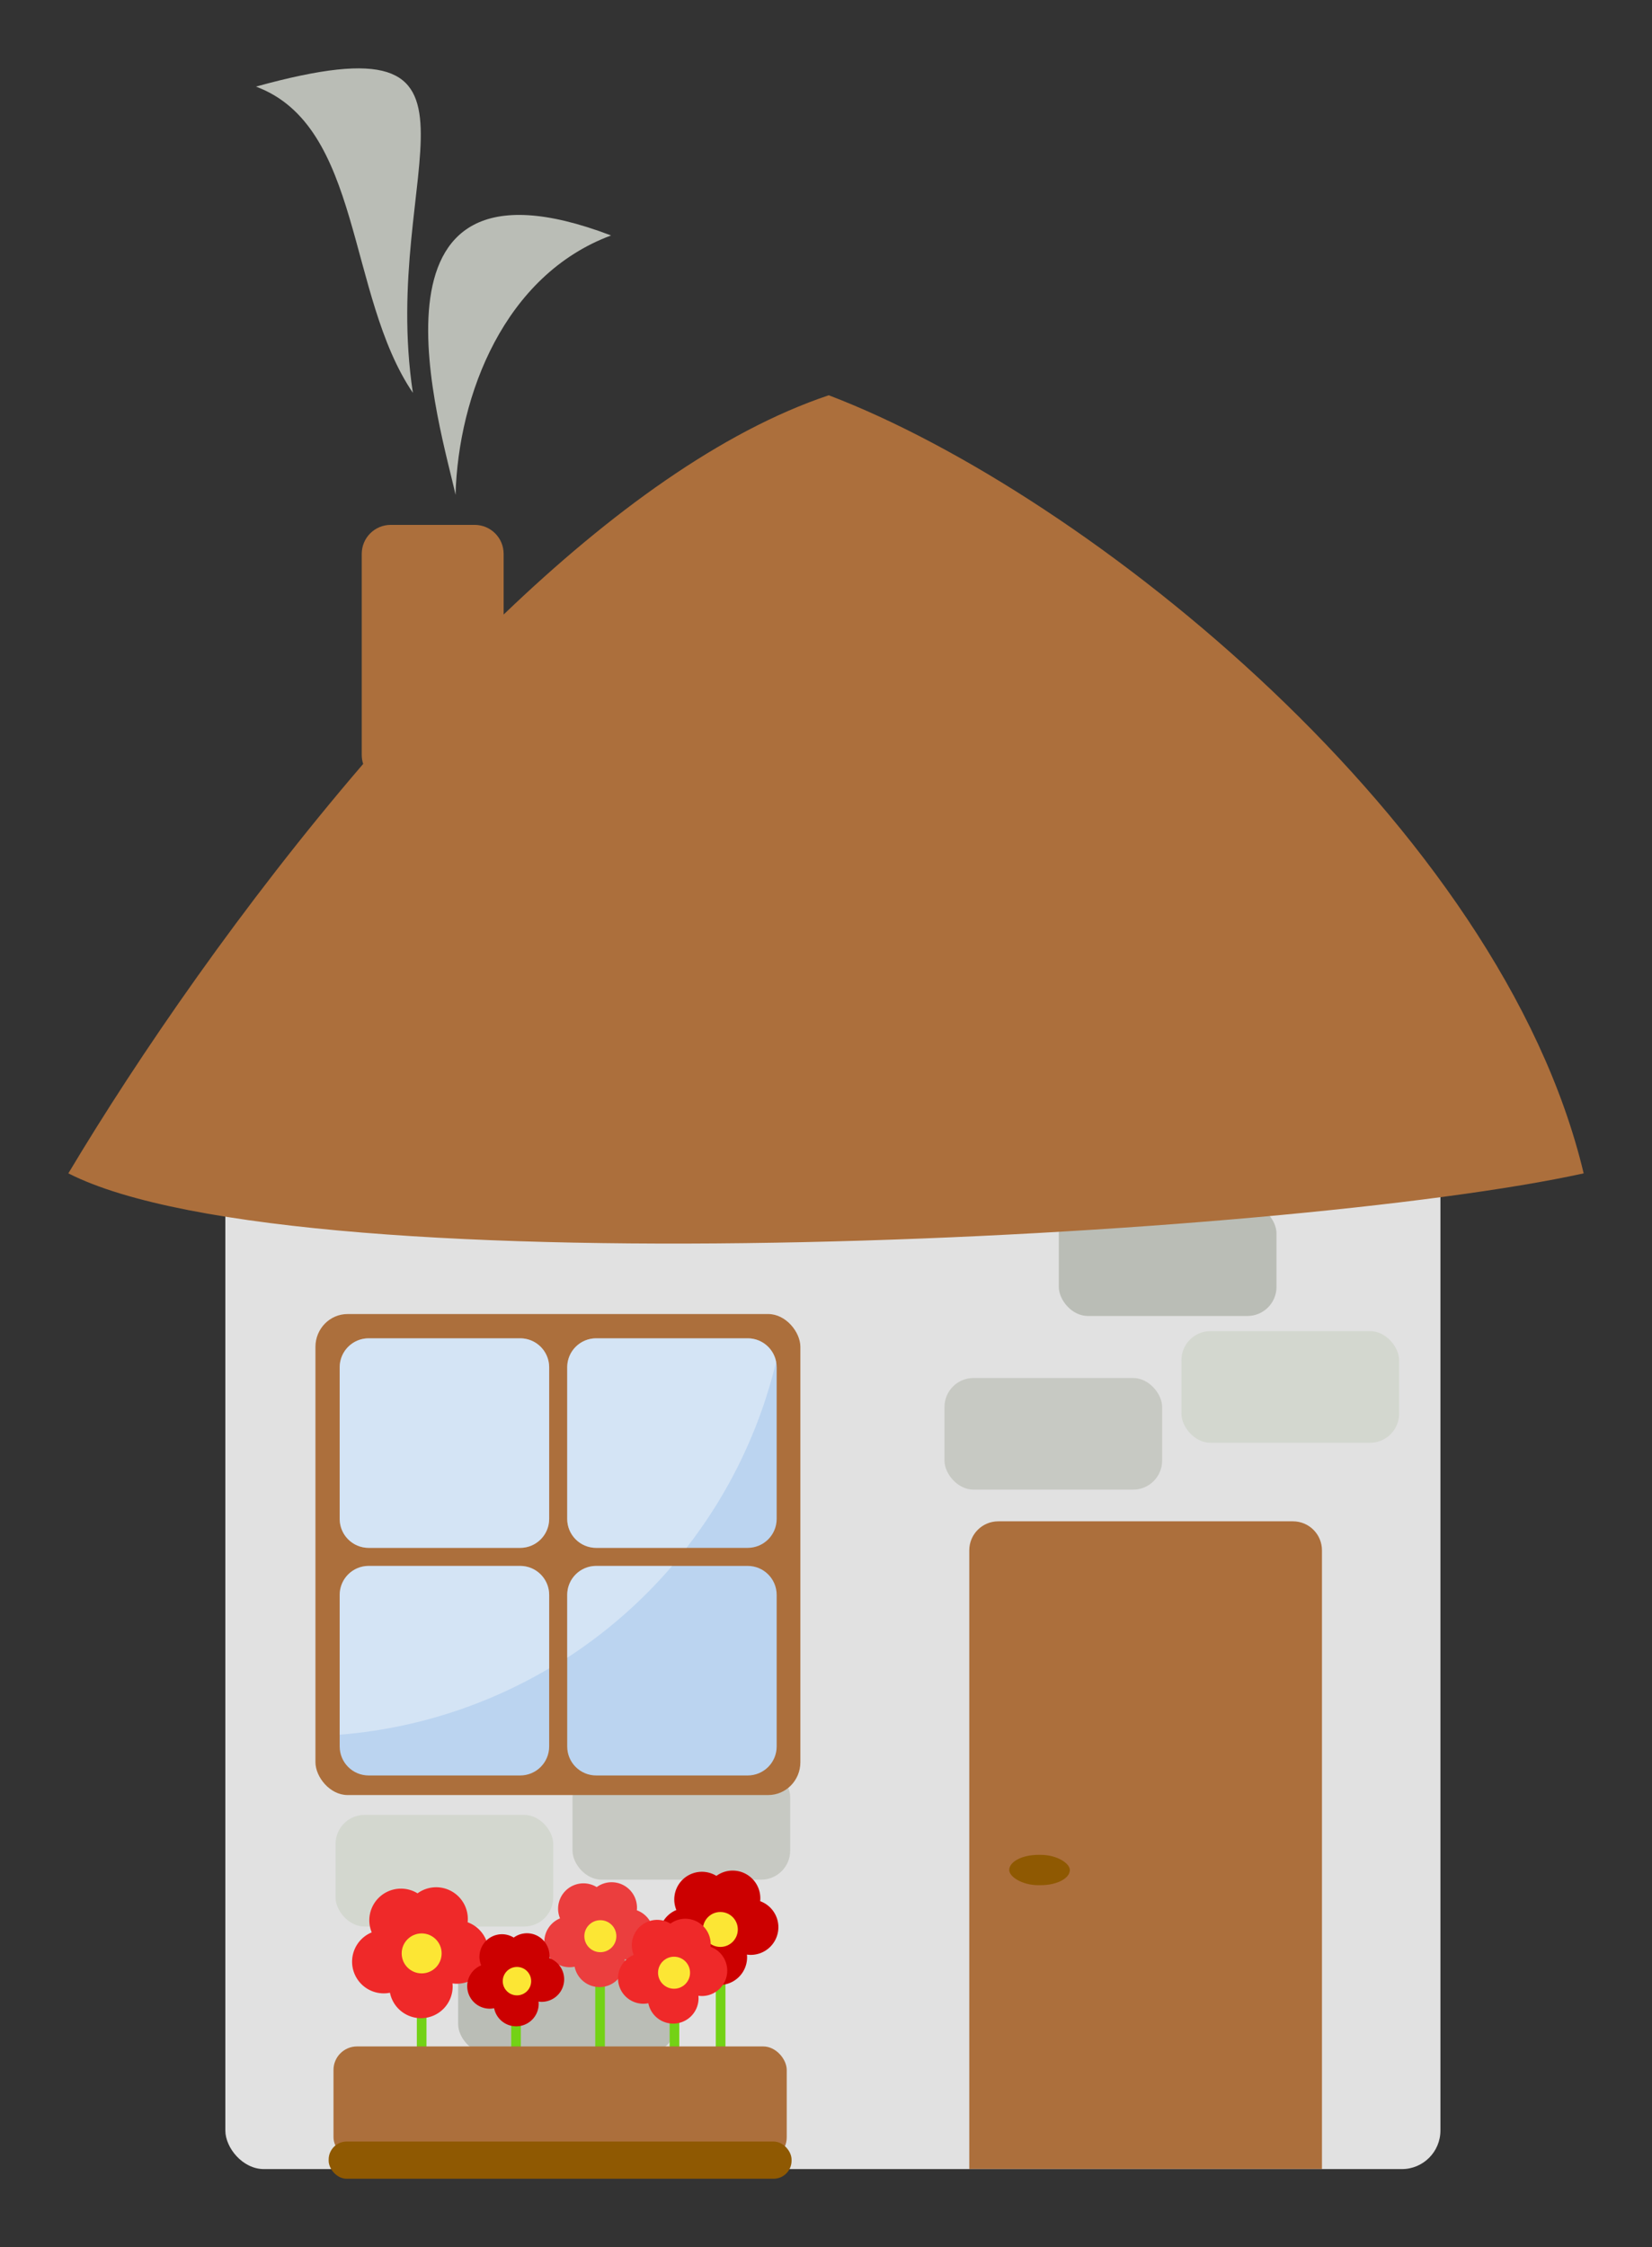 <?xml version="1.0" encoding="UTF-8" standalone="no"?>
<!-- Created with Inkscape (http://www.inkscape.org/) -->

<svg
   xmlns:dc="http://purl.org/dc/elements/1.1/"
   xmlns:cc="http://creativecommons.org/ns#"
   xmlns:rdf="http://www.w3.org/1999/02/22-rdf-syntax-ns#"
   xmlns:svg="http://www.w3.org/2000/svg"
   xmlns="http://www.w3.org/2000/svg"
   xmlns:sodipodi="http://sodipodi.sourceforge.net/DTD/sodipodi-0.dtd"
   xmlns:inkscape="http://www.inkscape.org/namespaces/inkscape"
   width="120.866mm"
   height="164.338mm"
   viewBox="0 0 428.265 582.301"
   id="svg2"
   version="1.1"
   inkscape:version="0.91 r13725"
   sodipodi:docname="little house.svg">
  <rect x="0" y="0" width="428.265" height="582.301" fill="#333333" stroke="none"/>
  <defs
     id="defs4" />
  <sodipodi:namedview
     id="base"
     pagecolor="#ffffff"
     bordercolor="#666666"
     borderopacity="1.0"
     inkscape:pageopacity="0.0"
     inkscape:pageshadow="2"
     inkscape:zoom="0.98994949"
     inkscape:cx="215.00598"
     inkscape:cy="240.10424"
     inkscape:document-units="px"
     inkscape:current-layer="g4329"
     showgrid="false"
     fit-margin-top="5"
     fit-margin-right="5"
     fit-margin-left="5"
     fit-margin-bottom="5"
     inkscape:window-width="1920"
     inkscape:window-height="1026"
     inkscape:window-x="0"
     inkscape:window-y="27"
     inkscape:window-maximized="1" />
  <g
     inkscape:label="Calque 1"
     inkscape:groupmode="layer"
     id="layer1"
     transform="translate(-6.729,0.789)">
    <g
       id="g4329"
       transform="translate(-84.853,-276.782)">
      <rect
         ry="10"
         rx="10"
         y="523.076"
         x="150"
         height="315"
         width="315"
         id="rect4136"
         style="fill:#e1e1e1;fill-opacity:1;stroke:none;stroke-width:5;stroke-miterlimit:4;stroke-dasharray:none" />
      <g
         transform="matrix(-1,0,0,-1,632.857,1396.153)"
         id="g4202">
        <rect
           ry="7.528"
           rx="7.528"
           y="746.291"
           x="178.571"
           height="28.929"
           width="56.429"
           id="rect4204"
           style="fill:#d3d7cf;fill-opacity:1;stroke:none;stroke-width:5;stroke-miterlimit:4;stroke-dasharray:none" />
        <rect
           style="fill:#babdb6;fill-opacity:1;stroke:none;stroke-width:5;stroke-miterlimit:4;stroke-dasharray:none"
           id="rect4206"
           width="56.429"
           height="28.929"
           x="210.357"
           y="779.148"
           rx="7.528"
           ry="7.528" />
        <rect
           ry="7.528"
           rx="7.528"
           y="734.148"
           x="240"
           height="28.929"
           width="56.429"
           id="rect4208"
           style="fill:#c7c9c3;fill-opacity:1;stroke:none;stroke-width:5;stroke-miterlimit:4;stroke-dasharray:none" />
      </g>
      <g
         id="g4197">
        <rect
           style="fill:#d3d7cf;fill-opacity:1;stroke:none;stroke-width:5;stroke-miterlimit:4;stroke-dasharray:none"
           id="rect4181"
           width="56.429"
           height="28.929"
           x="178.571"
           y="746.291"
           rx="7.528"
           ry="7.528" />
        <rect
           ry="7.528"
           rx="7.528"
           y="779.148"
           x="210.357"
           height="28.929"
           width="56.429"
           id="rect4183"
           style="fill:#babdb6;fill-opacity:1;stroke:none;stroke-width:5;stroke-miterlimit:4;stroke-dasharray:none" />
        <rect
           style="fill:#c7c9c3;fill-opacity:1;stroke:none;stroke-width:5;stroke-miterlimit:4;stroke-dasharray:none"
           id="rect4185"
           width="56.429"
           height="28.929"
           x="240"
           y="734.148"
           rx="7.528"
           ry="7.528" />
      </g>
      <rect
         ry="8.51"
         rx="8.334"
         y="616.505"
         x="173.357"
         height="124.643"
         width="125.714"
         id="rect4166"
         style="fill:#ac6f3c;fill-opacity:1;stroke:none;stroke-width:5;stroke-miterlimit:4;stroke-dasharray:none" />
      <path
         style="fill:#ac6f3c;fill-opacity:1;stroke:none;stroke-width:5;stroke-miterlimit:4;stroke-dasharray:none"
         d="m 221.576,101.637 c -27.892,9.359 -56.86,30.518 -84.285,56.82 l 0,-15.707 c 0,-4.17 -3.359,-7.527 -7.529,-7.527 l -21.73,0 c -4.17,0 -7.527,3.357 -7.527,7.527 l 0,52.088 c 0,0.816 0.133,1.599 0.371,2.334 -31.194,36.288 -58.287,75.722 -76.43,106.096 60.585,30.819 316.794,16.707 392.832,0 C 395.803,213.056 288.599,127.157 221.576,101.637 Z"
         transform="translate(84.853,276.782)"
         id="rect4172"
         inkscape:connector-curvature="0" />
      <path
         id="rect4143"
         d="m 187.17,622.791 c -4.17,0 -7.527,3.357 -7.527,7.527 l 0,39.25 c 0,4.17 3.357,7.529 7.527,7.529 l 39.252,0 c 4.17,0 7.527,-3.359 7.527,-7.529 l 0,-39.25 c 0,-4.17 -3.357,-7.527 -7.527,-7.527 l -39.252,0 z m 58.98,0 c -4.17,0 -7.527,3.357 -7.527,7.527 l 0,39.25 c 0,4.17 3.357,7.529 7.527,7.529 l 39.25,0 c 4.17,0 7.527,-3.359 7.527,-7.529 l 0,-39.25 c 0,-4.17 -3.357,-7.527 -7.527,-7.527 l -39.25,0 z m -58.98,58.979 c -4.17,0 -7.527,3.359 -7.527,7.529 l 0,39.25 c 0,4.17 3.357,7.527 7.527,7.527 l 39.252,0 c 4.17,0 7.527,-3.357 7.527,-7.527 l 0,-39.25 c 0,-4.17 -3.357,-7.529 -7.527,-7.529 l -39.252,0 z m 58.98,0 c -4.17,0 -7.527,3.359 -7.527,7.529 l 0,39.25 c 0,4.17 3.357,7.527 7.527,7.527 l 39.25,0 c 4.17,0 7.527,-3.357 7.527,-7.527 l 0,-39.25 c 0,-4.17 -3.357,-7.529 -7.527,-7.529 l -39.25,0 z"
         style="fill:#bbd4f0;fill-opacity:1;stroke:none;stroke-width:5;stroke-miterlimit:4;stroke-dasharray:none"
         inkscape:connector-curvature="0" />
      <path
         style="fill:#ac6f3c;fill-opacity:1;stroke:none;stroke-width:5;stroke-miterlimit:4;stroke-dasharray:none"
         d="m 350.385,670.219 76.373,0 c 4.17,0 7.528,3.357 7.528,7.528 l 0,160.274 -91.429,0 0,-160.274 c 0,-4.17 3.357,-7.528 7.528,-7.528 z"
         id="rect4168"
         inkscape:connector-curvature="0"
         sodipodi:nodetypes="sssccss" />
      <rect
         ry="7.528"
         rx="7.528"
         y="756.648"
         x="353.214"
         height="7.857"
         width="15.714"
         id="rect4170"
         style="fill:#8f5902;fill-opacity:1;stroke:none;stroke-width:5;stroke-miterlimit:4;stroke-dasharray:none" />
      <path
         sodipodi:nodetypes="ccc"
         inkscape:connector-curvature="0"
         id="path4174"
         d="m 249.995,337.006 c -68.417,-26.06 -43.682,51.269 -40.324,67.213 0.744,-26.009 12.731,-56.957 40.324,-67.213 z"
         style="fill:#babdb6;fill-opacity:1;stroke:none;stroke-width:5;stroke-miterlimit:4;stroke-dasharray:none" />
      <path
         style="fill:#babdb6;fill-opacity:1;stroke:none;stroke-width:5;stroke-miterlimit:4;stroke-dasharray:none"
         d="m 157.936,298.435 c 68.417,-18.917 31.896,21.269 40.681,79.356 -17.172,-25.295 -13.088,-69.1 -40.681,-79.356 z"
         id="path4179"
         inkscape:connector-curvature="0"
         sodipodi:nodetypes="ccc" />
      <path
         id="path4230"
         d="m 187.17,622.791 c -4.17,0 -7.527,3.357 -7.527,7.527 l 0,39.25 c 0,4.17 3.357,7.529 7.527,7.529 l 39.252,0 c 4.17,0 7.527,-3.359 7.527,-7.529 l 0,-39.25 c 0,-4.17 -3.357,-7.527 -7.527,-7.527 l -39.252,0 z m 58.98,0 c -4.17,0 -7.527,3.357 -7.527,7.527 l 0,39.25 c 0,4.17 3.357,7.529 7.527,7.529 l 23.389,0 a 126.607,126.607 0 0 0 23.246,-48.236 c -0.675,-3.468 -3.713,-6.07 -7.385,-6.07 l -39.25,0 z m -58.98,58.979 c -4.17,0 -7.527,3.359 -7.527,7.529 l 0,36.213 a 126.607,126.607 0 0 0 54.307,-17.193 l 0,-19.02 c 0,-4.17 -3.357,-7.529 -7.527,-7.529 l -39.252,0 z m 58.98,0 c -4.17,0 -7.527,3.359 -7.527,7.529 l 0,16.283 a 126.607,126.607 0 0 0 27.213,-23.812 l -19.686,0 z"
         style="opacity:0.36;fill:#ffffff;fill-opacity:1;stroke:none;stroke-width:5;stroke-miterlimit:4;stroke-dasharray:none"
         inkscape:connector-curvature="0" />
      <g
         id="g4308">
        <path
           style="opacity:1;fill:#73d216;fill-opacity:1;stroke:none;stroke-width:5;stroke-miterlimit:4;stroke-dasharray:none"
           d="m 277.143,787.861 0,20 2.5,0 0,-20 -2.5,0 z m -31.25,0.715 0,20 2.5,0 0,-20 -2.5,0 z m -46.25,3.75 0,20 2.5,0 0,-20 -2.5,0 z m 24.465,2.5 0,20 2.5,0 0,-20 -2.5,0 z m 41.07,0.715 0,20 2.5,0 0,-20 -2.5,0 z"
           id="rect4297"
           inkscape:connector-curvature="0" />
        <g
           id="g4291"
           transform="matrix(0.874,0,0,0.874,87.139,98.905)">
          <path
             inkscape:connector-curvature="0"
             id="path4293"
             transform="matrix(1.407,0,0,1.407,-142.09,-329.739)"
             d="m 259.051,772.541 a 5.836,5.836 0 0 0 -3.426,1.119 5.836,5.836 0 0 0 -3.045,-0.865 5.836,5.836 0 0 0 -5.836,5.836 5.836,5.836 0 0 0 0.443,2.221 5.836,5.836 0 0 0 -3.615,5.393 5.836,5.836 0 0 0 5.836,5.836 5.836,5.836 0 0 0 1.135,-0.117 5.836,5.836 0 0 0 5.717,4.686 5.836,5.836 0 0 0 5.836,-5.838 5.836,5.836 0 0 0 -0.033,-0.568 5.836,5.836 0 0 0 0.795,0.062 5.836,5.836 0 0 0 5.836,-5.838 5.836,5.836 0 0 0 -3.84,-5.477 5.836,5.836 0 0 0 0.033,-0.613 5.836,5.836 0 0 0 -5.836,-5.836 z m -3.045,10.807 a 5.836,5.836 0 0 0 1.049,0.508 5.836,5.836 0 0 0 -0.033,0.611 5.836,5.836 0 0 0 0.033,0.57 5.836,5.836 0 0 0 -0.795,-0.062 5.836,5.836 0 0 0 -1.135,0.117 5.836,5.836 0 0 0 -0.324,-1.068 5.836,5.836 0 0 0 1.205,-0.676 z"
             style="opacity:1;fill:#cc0000;fill-opacity:1;stroke:none;stroke-width:5;stroke-miterlimit:4;stroke-dasharray:none" />
          <circle
             r="5.179"
             cy="774.684"
             cx="218.75"
             id="circle4295"
             style="opacity:1;fill:#fce634;fill-opacity:1;stroke:none;stroke-width:5;stroke-miterlimit:4;stroke-dasharray:none" />
        </g>
        <g
           id="g4239">
          <rect
             style="opacity:1;fill:#ac6f3c;fill-opacity:1;stroke:none;stroke-width:5;stroke-miterlimit:4;stroke-dasharray:none"
             id="rect4237"
             width="117.5"
             height="29.643"
             x="178.036"
             y="806.291"
             rx="6.099"
             ry="6.099" />
          <rect
             ry="4.67"
             rx="4.67"
             y="830.934"
             x="176.786"
             height="9.643"
             width="120"
             id="rect4235"
             style="opacity:1;fill:#8f5902;fill-opacity:1;stroke:none;stroke-width:5;stroke-miterlimit:4;stroke-dasharray:none" />
        </g>
        <g
           id="g4255"
           transform="translate(-17.857,7.5)">
          <path
             style="opacity:1;fill:#ef2929;fill-opacity:1;stroke:none;stroke-width:5;stroke-miterlimit:4;stroke-dasharray:none"
             d="m 209.643,761.291 a 8.214,8.214 0 0 0 -4.82,1.576 8.214,8.214 0 0 0 -4.287,-1.219 8.214,8.214 0 0 0 -8.213,8.213 8.214,8.214 0 0 0 0.623,3.125 8.214,8.214 0 0 0 -5.088,7.59 8.214,8.214 0 0 0 8.215,8.215 8.214,8.214 0 0 0 1.598,-0.164 8.214,8.214 0 0 0 8.045,6.592 8.214,8.214 0 0 0 8.213,-8.213 8.214,8.214 0 0 0 -0.047,-0.801 8.214,8.214 0 0 0 1.119,0.086 8.214,8.214 0 0 0 8.215,-8.215 8.214,8.214 0 0 0 -5.404,-7.709 8.214,8.214 0 0 0 0.047,-0.861 8.214,8.214 0 0 0 -8.215,-8.215 z M 205.357,776.5 a 8.214,8.214 0 0 0 1.475,0.713 8.214,8.214 0 0 0 -0.047,0.863 8.214,8.214 0 0 0 0.047,0.801 8.214,8.214 0 0 0 -1.117,-0.086 8.214,8.214 0 0 0 -1.6,0.164 8.214,8.214 0 0 0 -0.455,-1.504 8.214,8.214 0 0 0 1.697,-0.951 z"
             transform="translate(12.857,-3.75)"
             id="circle4251"
             inkscape:connector-curvature="0" />
          <circle
             r="5.179"
             cy="774.684"
             cx="218.75"
             id="path4243"
             style="opacity:1;fill:#fce634;fill-opacity:1;stroke:none;stroke-width:5;stroke-miterlimit:4;stroke-dasharray:none" />
        </g>
        <g
           id="g4279"
           transform="matrix(0.801,0,0,0.801,71.997,157.203)">
          <path
             inkscape:connector-curvature="0"
             id="path4281"
             transform="matrix(1.407,0,0,1.407,-142.09,-329.739)"
             d="m 259.051,772.541 a 5.836,5.836 0 0 0 -3.426,1.119 5.836,5.836 0 0 0 -3.045,-0.865 5.836,5.836 0 0 0 -5.836,5.836 5.836,5.836 0 0 0 0.443,2.221 5.836,5.836 0 0 0 -3.615,5.393 5.836,5.836 0 0 0 5.836,5.836 5.836,5.836 0 0 0 1.135,-0.117 5.836,5.836 0 0 0 5.717,4.686 5.836,5.836 0 0 0 5.836,-5.838 5.836,5.836 0 0 0 -0.033,-0.568 5.836,5.836 0 0 0 0.795,0.062 5.836,5.836 0 0 0 5.836,-5.838 5.836,5.836 0 0 0 -3.84,-5.477 5.836,5.836 0 0 0 0.033,-0.613 5.836,5.836 0 0 0 -5.836,-5.836 z m -3.045,10.807 a 5.836,5.836 0 0 0 1.049,0.508 5.836,5.836 0 0 0 -0.033,0.611 5.836,5.836 0 0 0 0.033,0.57 5.836,5.836 0 0 0 -0.795,-0.062 5.836,5.836 0 0 0 -1.135,0.117 5.836,5.836 0 0 0 -0.324,-1.068 5.836,5.836 0 0 0 1.205,-0.676 z"
             style="opacity:1;fill:#eb3e3e;fill-opacity:1;stroke:none;stroke-width:5;stroke-miterlimit:4;stroke-dasharray:none" />
          <circle
             r="5.179"
             cy="774.684"
             cx="218.75"
             id="circle4283"
             style="opacity:1;fill:#fce634;fill-opacity:1;stroke:none;stroke-width:5;stroke-miterlimit:4;stroke-dasharray:none" />
        </g>
        <g
           transform="matrix(0.711,0,0,0.711,70.066,238.574)"
           id="g4263">
          <path
             style="opacity:1;fill:#cc0000;fill-opacity:1;stroke:none;stroke-width:5;stroke-miterlimit:4;stroke-dasharray:none"
             d="m 259.051,772.541 a 5.836,5.836 0 0 0 -3.426,1.119 5.836,5.836 0 0 0 -3.045,-0.865 5.836,5.836 0 0 0 -5.836,5.836 5.836,5.836 0 0 0 0.443,2.221 5.836,5.836 0 0 0 -3.615,5.393 5.836,5.836 0 0 0 5.836,5.836 5.836,5.836 0 0 0 1.135,-0.117 5.836,5.836 0 0 0 5.717,4.686 5.836,5.836 0 0 0 5.836,-5.838 5.836,5.836 0 0 0 -0.033,-0.568 5.836,5.836 0 0 0 0.795,0.062 5.836,5.836 0 0 0 5.836,-5.838 5.836,5.836 0 0 0 -3.84,-5.477 5.836,5.836 0 0 0 0.033,-0.613 5.836,5.836 0 0 0 -5.836,-5.836 z m -3.045,10.807 a 5.836,5.836 0 0 0 1.049,0.508 5.836,5.836 0 0 0 -0.033,0.611 5.836,5.836 0 0 0 0.033,0.57 5.836,5.836 0 0 0 -0.795,-0.062 5.836,5.836 0 0 0 -1.135,0.117 5.836,5.836 0 0 0 -0.324,-1.068 5.836,5.836 0 0 0 1.205,-0.676 z"
             transform="matrix(1.407,0,0,1.407,-142.09,-329.739)"
             id="circle4265"
             inkscape:connector-curvature="0" />
          <circle
             style="opacity:1;fill:#fce634;fill-opacity:1;stroke:none;stroke-width:5;stroke-miterlimit:4;stroke-dasharray:none"
             id="circle4275"
             cx="218.75"
             cy="774.684"
             r="5.179" />
        </g>
        <g
           transform="matrix(0.801,0,0,0.801,91.104,166.668)"
           id="g4285">
          <path
             style="opacity:1;fill:#ef2929;fill-opacity:1;stroke:none;stroke-width:5;stroke-miterlimit:4;stroke-dasharray:none"
             d="m 259.051,772.541 a 5.836,5.836 0 0 0 -3.426,1.119 5.836,5.836 0 0 0 -3.045,-0.865 5.836,5.836 0 0 0 -5.836,5.836 5.836,5.836 0 0 0 0.443,2.221 5.836,5.836 0 0 0 -3.615,5.393 5.836,5.836 0 0 0 5.836,5.836 5.836,5.836 0 0 0 1.135,-0.117 5.836,5.836 0 0 0 5.717,4.686 5.836,5.836 0 0 0 5.836,-5.838 5.836,5.836 0 0 0 -0.033,-0.568 5.836,5.836 0 0 0 0.795,0.062 5.836,5.836 0 0 0 5.836,-5.838 5.836,5.836 0 0 0 -3.84,-5.477 5.836,5.836 0 0 0 0.033,-0.613 5.836,5.836 0 0 0 -5.836,-5.836 z m -3.045,10.807 a 5.836,5.836 0 0 0 1.049,0.508 5.836,5.836 0 0 0 -0.033,0.611 5.836,5.836 0 0 0 0.033,0.57 5.836,5.836 0 0 0 -0.795,-0.062 5.836,5.836 0 0 0 -1.135,0.117 5.836,5.836 0 0 0 -0.324,-1.068 5.836,5.836 0 0 0 1.205,-0.676 z"
             transform="matrix(1.407,0,0,1.407,-142.09,-329.739)"
             id="path4287"
             inkscape:connector-curvature="0" />
          <circle
             style="opacity:1;fill:#fce634;fill-opacity:1;stroke:none;stroke-width:5;stroke-miterlimit:4;stroke-dasharray:none"
             id="circle4289"
             cx="218.75"
             cy="774.684"
             r="5.179" />
        </g>
      </g>
    </g>
  </g>
</svg>
